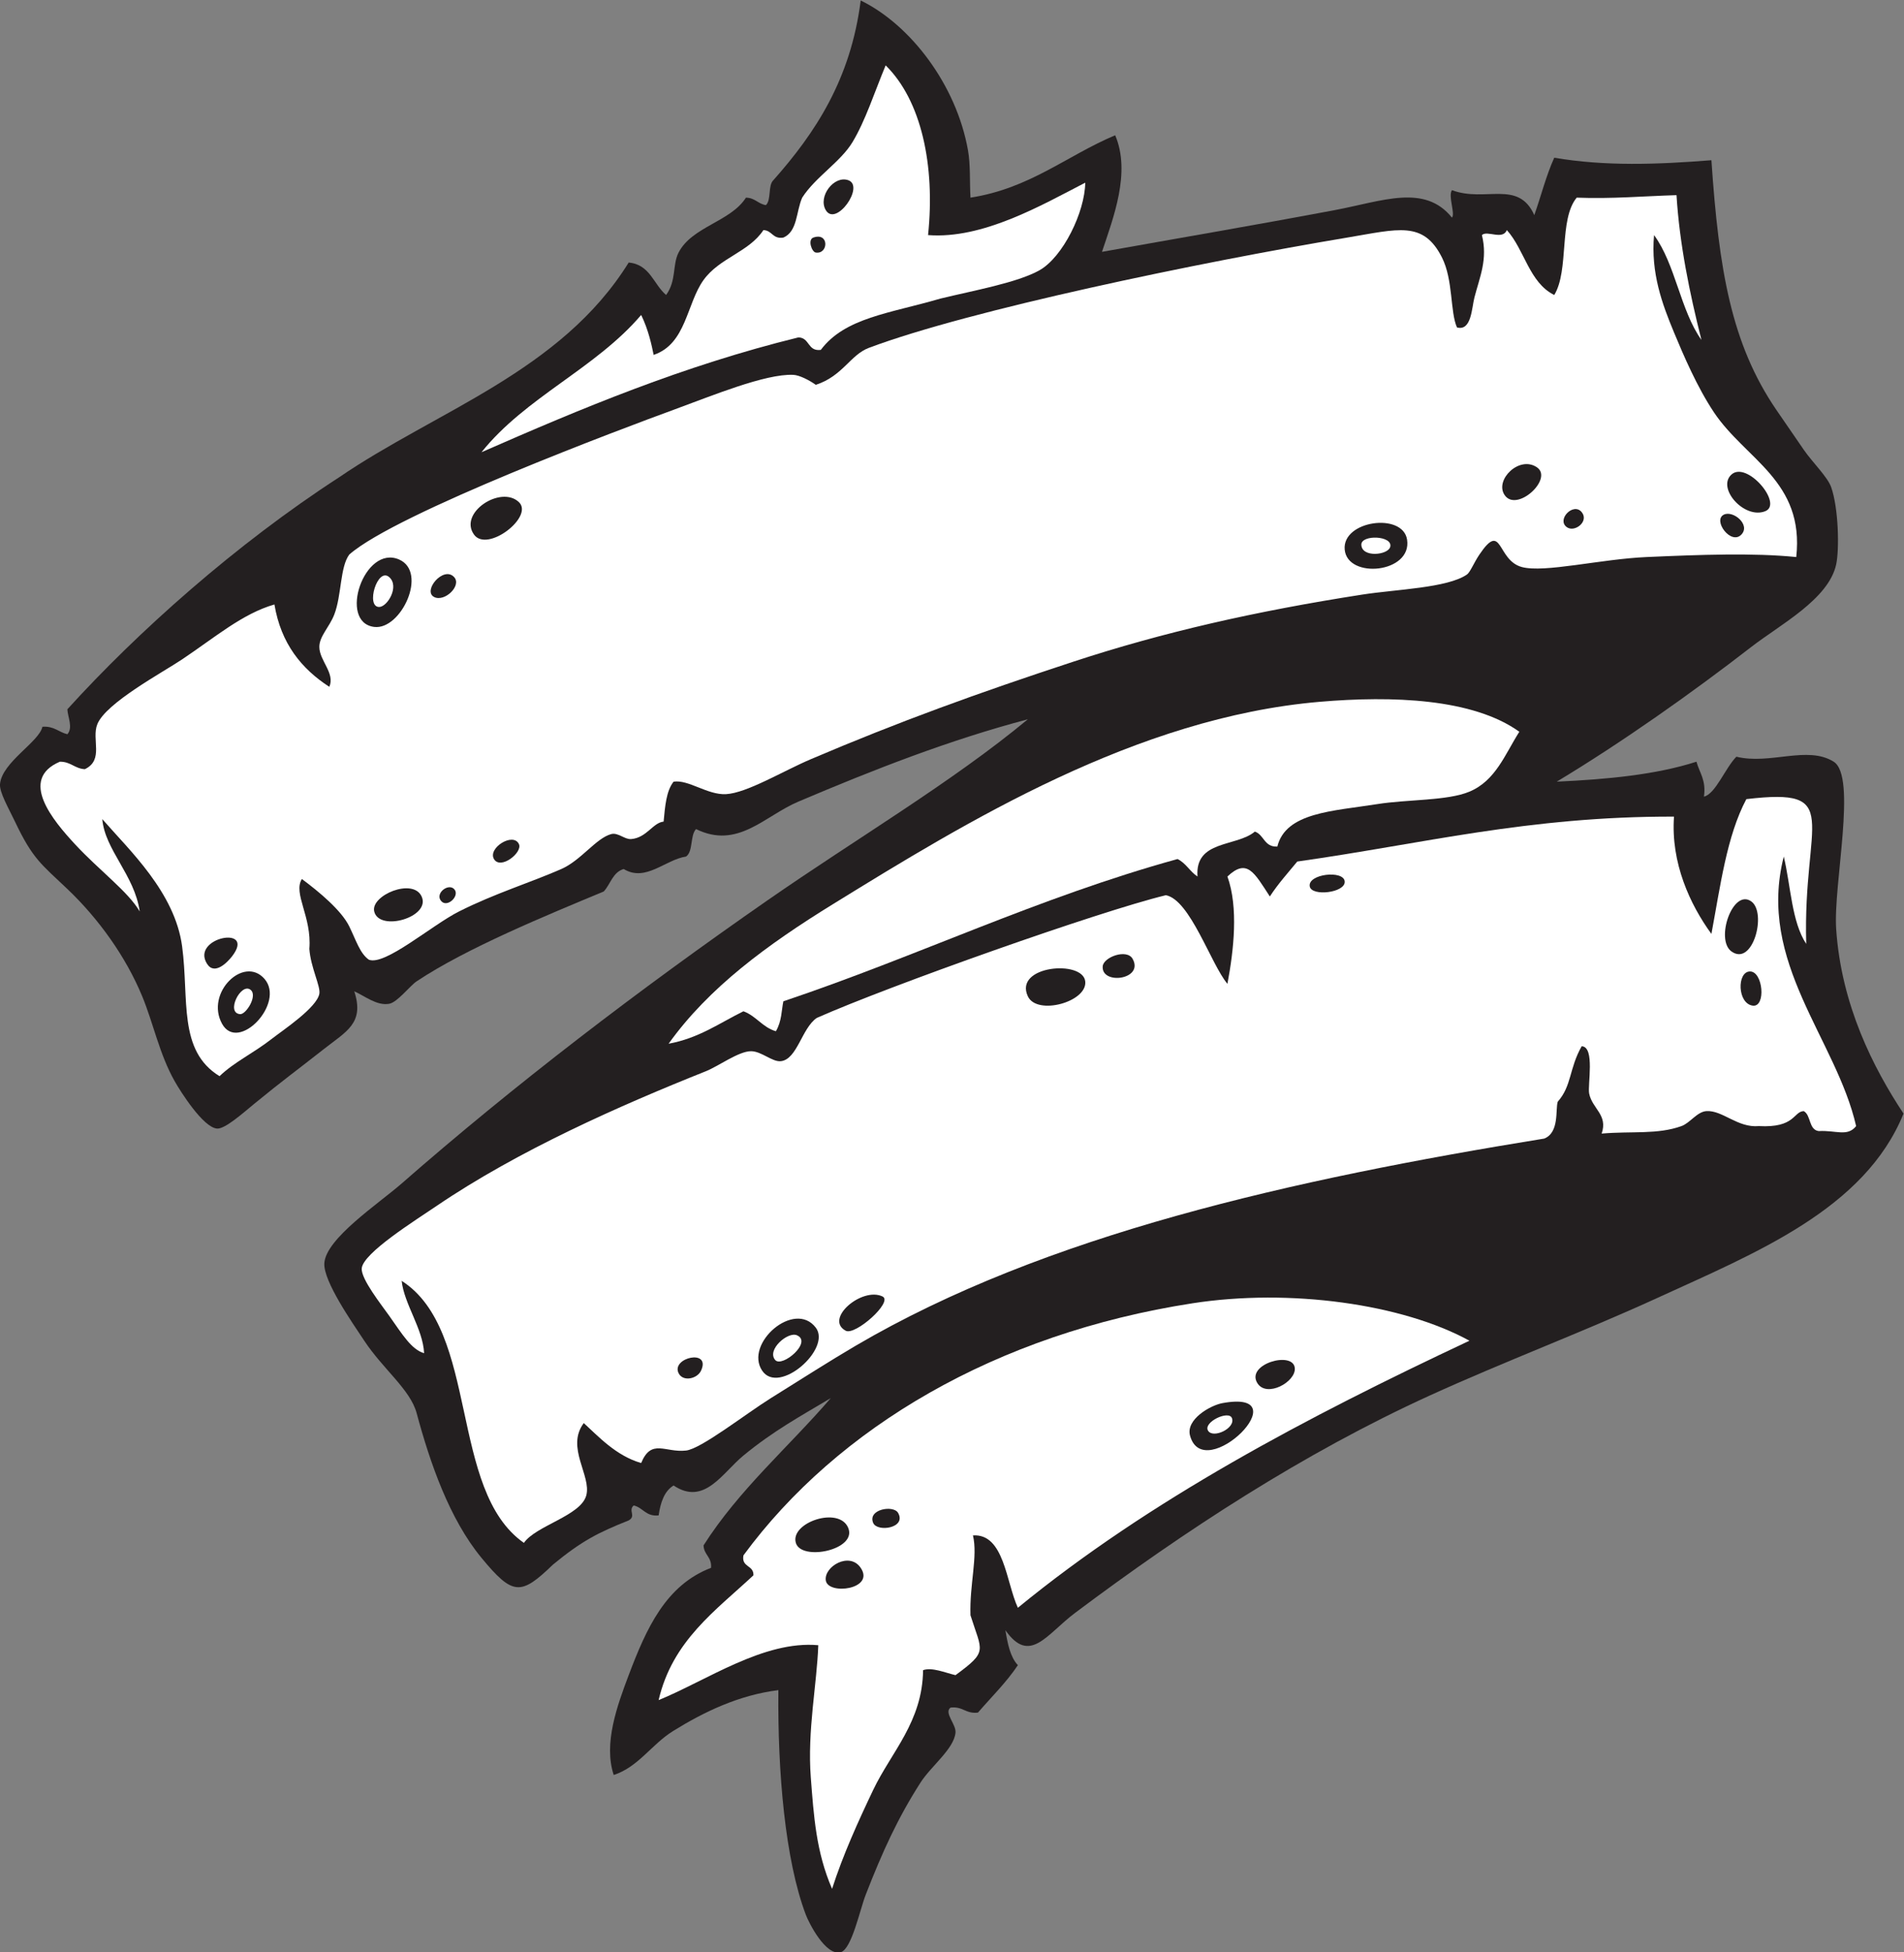<?xml version="1.0" encoding="UTF-8" standalone="no"?>
<svg
   xmlns:dc="http://purl.org/dc/elements/1.1/"
   xmlns:cc="http://creativecommons.org/ns#"
   xmlns:rdf="http://www.w3.org/1999/02/22-rdf-syntax-ns#"
   xmlns:svg="http://www.w3.org/2000/svg"
   xmlns="http://www.w3.org/2000/svg"
   viewBox="0 0 488.32 500.48"
   height="500.48"
   width="488.32"
   xml:space="preserve"
   id="svg2"
   version="1.1"><rect x="0" y="0" width="488.32" height="500.48" fill="#808080" stroke="none"/><defs
     id="defs6" /><g
     transform="matrix(1.333,0,0,-1.333,0,500.48)"
     id="g10"><g
       transform="scale(0.1)"
       id="g12"><path
         id="path14"
         style="fill:#231f20;fill-opacity:1;fill-rule:evenodd;stroke:none"
         d="m 1598.4,1065.61 c -57.59,-34.41 -109.96,-62.62 -168,-110.403 -40.81,-33.605 -75.33,-97.266 -134.4,-57.609 -17.91,-10.879 -25.11,-32.489 -28.8,-57.598 -24.89,-2.488 -29.75,15.051 -48,19.199 -11.14,-9.988 5.38,-20.242 -9.59,-28.797 -59.12,-23.566 -90.18,-39.316 -145.61,-84.882 -61.89,-59.766 -77.098,-60.411 -137.598,12.878 -61.652,74.688 -98.964,182.434 -124.8,278.412 -12.192,45.29 -64.438,84.28 -100.801,139.2 -22.68,34.24 -78.621,114.02 -76.797,148.79 2.496,47.58 104.555,114.91 148.801,153.6 215.355,188.37 455.225,371.92 704.325,544.91 170.44,118.37 354.82,226.98 500.47,347.89 -152.03,-40.22 -294.85,-96.17 -441.6,-158.4 -65.5,-27.78 -116.57,-92.19 -196.8,-52.8 -11.74,-12.25 -5.18,-42.82 -19.2,-52.8 -40.43,-6.12 -77.75,-49.68 -120,-24 -21.08,-6.12 -25.29,-29.11 -38.4,-43.2 -109.86,-45.79 -264.428,-109.06 -359.998,-172.8 -12.95,-8.63 -37.016,-40.41 -52.797,-43.2 -23.996,-4.23 -46.934,15.06 -67.203,24 19.984,-61.19 -14.985,-76.89 -57.598,-110.4 -53.941,-42.41 -79.531,-60.61 -134.399,-105.6 -21.902,-17.96 -56.73,-49.17 -72.003,-48 -26.747,2.05 -70.395,71.4 -81.602,91.21 -29.285,51.76 -40.867,111.1 -62.395,163.19 -31.734,76.78 -84.429,149.78 -144,206.4 -50.461,47.96 -66.621,57.69 -100.8,129.6 -12.09,25.43 -30.117,56.39 -28.805,72 3.551,42.08 75.414,81.2 81.602,110.4 22.441,1.65 31.242,-10.36 48.003,-14.4 11.25,12.66 0.801,32.73 0,48 134.61,148.31 323.485,317.07 523.204,446.4 186.464,127.43 426.851,203.37 556.801,412.8 41.07,-3.72 47.73,-41.85 71.99,-62.4 20.18,27.64 11.88,58.13 24,81.6 25.88,50.1 100.04,59.13 129.6,105.61 17.33,-0.28 23.24,-11.97 38.41,-14.41 10.73,10.07 3.66,37.93 14.39,48 80.46,90.74 148.76,193.64 168,345.61 96.31,-46.97 184.15,-162.65 206.4,-288.01 5.1,-28.69 2.99,-59.72 4.81,-91.19 114.86,17.93 184.96,80.63 278.4,120 30.66,-71.84 -3.85,-159.39 -25.38,-224.24 138.13,24.73 293.46,51.19 447.78,80.23 92.07,17.33 172.83,51.09 225.58,-14.4 6.74,7.5 -7.87,41.89 0,52.8 63.91,-24.09 127.66,20.77 158.42,-48 12.97,36.62 22.85,76.34 38.4,110.4 97.75,-16.69 198.11,-13.1 302.38,-4.8 14.28,-210.85 38.19,-353.13 124.81,-480 16.09,-23.57 34.49,-50.25 52.81,-76.8 16.91,-24.55 45.72,-52.02 52.79,-72 14.22,-40.16 15.96,-119.85 9.59,-148.8 -14.68,-66.85 -107.65,-115.38 -163.18,-158.4 -114,-88.3 -248.79,-183.62 -374.41,-259.2 97.91,4.51 191.36,13.44 268.8,38.4 5.84,-21.36 18.99,-35.41 14.4,-67.2 22.19,5.08 40.96,54.99 62.4,76.81 64.61,-15.96 136.86,22.05 187.21,-9.61 45.33,-28.51 -0.94,-236.11 4.78,-321.6 9.87,-146.95 71.76,-267.73 129.61,-355.2 -74.78,-184.21 -285.1,-268.11 -475.19,-355.2 -141.17,-64.66 -293.5,-121.86 -436.8,-187.2 -241.84,-110.263 -471.21,-259.861 -681.6,-417.595 -55.61,-41.68 -87.27,-100.45 -134.42,-33.606 4.34,-26.054 9.28,-51.523 24.01,-67.195 -22.46,-33.535 -50.88,-61.133 -76.8,-91.203 -23.67,-2.871 -29.12,12.48 -52.8,9.601 -13.15,-9.855 11.02,-32.082 9.6,-48 -2.79,-31.375 -46.9,-64.343 -67.2,-95.996 C 1727.11,257.648 1698.06,193.703 1665.6,110.402 1654.39,81.621 1638.67,5.703 1617.6,0 c -29.17,-7.898 -61.46,56.848 -67.2,72.004 -39.8,105.262 -54.34,273.848 -52.8,432 -75.88,-9.453 -142.87,-41.641 -202.63,-78.691 -41.33,-25.614 -66.52,-68.934 -114.17,-84.512 -20.04,60.351 6.65,133.301 28.81,192.004 34.05,90.195 71.56,173.211 158.39,206.394 1.82,21.028 -13.72,24.688 -14.39,43.203 68.48,107.52 163.33,188.664 244.79,283.208 v 0" /><path
         id="path16"
         style="fill:#ffffff;fill-opacity:1;fill-rule:evenodd;stroke:none"
         d="m 1704,3628.8 c 68.38,-67.07 95.64,-191.85 81.6,-326.4 105.06,-8.04 217.51,56.96 302.41,100.8 -0.67,-56.35 -42.8,-143.24 -88.46,-168.69 -42.66,-23.78 -126.13,-38.66 -189.94,-54.17 -98.61,-28.78 -183.68,-36.63 -230.41,-98.74 -25.75,-3.35 -21.04,23.77 -43.2,24 -222.19,-54.61 -417.13,-136.46 -609.598,-220.8 84.558,105.84 219.688,161.13 307.208,264 14.12,-28.85 20.37,-58.89 23.99,-76.8 62.82,21.02 63.28,98.58 96.01,144 30.95,42.96 87.2,53.49 115.19,96 17.06,-0.54 17.45,-17.75 38.4,-14.4 27.4,11.68 24.4,50.25 36.21,76.81 25.63,39.94 73.82,68.53 96.88,106.9 24.92,41.46 41.75,94.73 63.71,147.49 z m -115.2,-278.4 c 19.56,-32.97 75.64,46.25 43.2,57.6 -27.44,9.6 -58.71,-31.45 -43.2,-57.6 z m -19.19,-81.6 c 24.52,-3.62 25.95,39.74 -4.81,28.8 -11.16,-3.97 -3.03,-27.64 4.81,-28.8 v 0" /><path
         id="path18"
         style="fill:#ffffff;fill-opacity:1;fill-rule:evenodd;stroke:none"
         d="m 3225.61,3379.21 c 5.87,-94.56 25.21,-188.31 47.98,-278.41 -40.68,56.91 -49.82,145.36 -91.19,201.6 -6.52,-73.08 15.9,-133.01 38.4,-187.2 17.97,-43.27 44.43,-105.13 76.8,-153.6 60.76,-90.98 174.51,-131.91 158.4,-278.4 -82.45,8.32 -184.61,4.55 -287.99,0 -88.36,-3.88 -196.62,-30.87 -240,-19.2 -48.52,13.05 -36.99,89.95 -81.6,24 -10.59,-15.64 -17.72,-34.04 -24.01,-38.4 -37.48,-25.94 -136.48,-28.49 -201.6,-38.63 -205.41,-31.99 -383.01,-72.26 -556.8,-129.37 -182.03,-59.81 -334.16,-114.83 -504,-187.19 -53.76,-22.91 -123.03,-65.11 -163.2,-67.21 -35.61,-1.86 -71.96,28.37 -100.8,24 -14.22,-17.78 -16.41,-47.57 -19.2,-76.8 -20.73,-2.08 -32.41,-31.05 -62.4,-33.6 -12.54,-1.06 -25.3,13.13 -38.4,9.6 -29.27,-7.88 -57.89,-50.49 -96,-67.2 -60.17,-26.39 -127.441,-46.73 -196.797,-81.6 -52.41,-26.35 -143.113,-105.45 -173.676,-92.7 -16.984,12.06 -24.269,36.78 -37.523,63.9 -15.129,30.97 -58.445,66.92 -91.203,91.2 -17.449,-27.84 19.426,-72.42 14.398,-134.4 2.629,-36.09 21.906,-71.9 19.203,-86.4 -5.027,-26.96 -70.281,-70.06 -91.199,-86.39 -36.058,-28.17 -72.512,-44.76 -100.801,-72.01 -80.285,49.13 -58.371,147.68 -72.004,249.61 -13.914,104.02 -101.652,185.05 -153.597,244.8 4.933,-59.1 62.051,-107.54 72.004,-177.61 -22.168,38.18 -77.981,79 -124.801,129.6 -41.621,44.98 -108.766,124.37 -28.805,158.4 20.969,0.17 28.356,-13.25 48.004,-14.4 37.371,17.9 12.465,57.34 24,86.4 16.266,40.99 125.496,99.55 163.195,124.8 63.415,42.46 116.399,88.09 177.606,105.6 12.566,-75.43 52.25,-123.75 105.601,-158.39 11.497,26.29 -19.085,50.12 -19.203,76.79 -0.089,20.39 19.516,38.22 28.801,62.4 14.219,37.04 10.879,91.2 28.801,115.2 90.902,80.07 531.516,244.64 623.996,278.4 72.06,26.3 176.63,69.75 230.4,67.21 11.92,-0.57 30.84,-10.38 43.21,-19.2 51.94,16.95 66.14,57.59 102.18,71.14 193.15,72.57 635.12,164.46 920.22,212.05 98.36,16.42 146.53,32.83 182.38,-38.39 21.68,-43.05 15.49,-104.35 28.81,-134.41 27.93,-7.63 28.34,37.27 33.6,57.6 10.29,39.83 25.93,73.37 14.41,120 10.1,9.82 39.75,-10.29 47.99,9.6 34.14,-37.86 42.95,-101.06 91.21,-124.8 29.02,47.78 8.42,145.18 43.18,187.21 68.19,-2.58 128.29,2.91 192.02,4.8 z M 2894.39,2803.2 c 22.74,-35.99 95.53,30.74 62.41,52.8 -33.77,22.51 -80.69,-23.84 -62.41,-52.8 z m 502.15,-31.75 c 34.61,14.09 -35.62,97.48 -65.33,70.31 -28.65,-26.2 25.18,-86.66 65.33,-70.31 z M 912.004,2726.4 c 25.516,-35.43 115.706,34.44 86.398,62.4 -34.672,33.09 -116.621,-20.43 -86.398,-62.4 z m 2102.386,14.4 c 15.12,-11.16 43.54,10.84 28.81,28.8 -15.91,19.38 -48.61,-14.17 -28.81,-28.8 z m 336.02,-14.4 c 18.2,19.06 -15.9,46.99 -33.61,38.4 -22.19,-10.76 13.55,-59.38 33.61,-38.4 z m -763.2,-28.8 c 5.19,-57.47 130.17,-45.42 120,19.2 -8.3,52.71 -125.06,36.7 -120,-19.2 z M 720,2548.8 c 51.504,-6.34 103.512,105.18 48.004,129.61 C 700.824,2707.97 650.027,2557.42 720,2548.8 Z m 115.199,57.6 c 20.082,-10.49 53.946,21.92 38.406,38.4 -20.546,21.8 -60.937,-26.62 -38.406,-38.4 z m 115.199,-504 c 12.594,-21.47 55.672,12.7 48.004,28.8 -11.156,23.44 -60.359,-7.71 -48.004,-28.8 z m -100.793,-81.6 c 12.11,-12.11 36.11,11.89 24,24 -11.769,11.77 -38.308,-9.69 -24,-24 z M 720,2001.6 c 9.43,-39.81 109.469,-11.12 91.199,28.8 -16.695,36.5 -98.511,2.1 -91.199,-28.8 z m -273.598,-86.4 c 47.325,61.14 -80.379,36.57 -48,-14.4 14.563,-22.92 39.727,3.71 48,14.4 z m -19.199,-129.59 c 31.051,-56.43 122.402,39.69 81.602,86.39 -39.739,45.48 -114.258,-27.04 -81.602,-86.39 v 0" /><path
         id="path20"
         style="fill:#ffffff;fill-opacity:1;fill-rule:evenodd;stroke:none"
         d="m 2923.2,2347.2 c -27.93,-43.98 -45.52,-94 -95.99,-115.2 -42.42,-17.82 -119.16,-14.69 -177.6,-24 -85.04,-13.54 -175.65,-15.66 -192.01,-81.6 -25.37,-1.38 -25.39,22.62 -43.21,28.8 -35.6,-29.99 -115.58,-15.61 -110.39,-86.4 -14.55,9.45 -22.24,25.75 -38.39,33.6 -269.63,-74.38 -500.77,-187.23 -758.41,-273.6 -3.6,-16.7 -2.89,-38.31 -14.4,-57.6 -25.99,7.62 -37.82,29.38 -62.4,38.4 -46.11,-22.69 -85.82,-51.77 -144,-62.4 77.31,108.12 189.9,190.57 316.8,268.8 256.45,158.08 583.28,358.6 936,388.8 139.24,11.92 294.82,6.48 384,-57.6 v 0" /><path
         id="path22"
         style="fill:#ffffff;fill-opacity:1;fill-rule:evenodd;stroke:none"
         d="m 3475.2,1939.2 c -28.05,42.34 -29.65,111.15 -43.19,168 -52.05,-203.81 100.88,-350.62 139.2,-518.4 -16.72,-21.12 -38.59,-7.71 -72.01,-9.6 -19.67,2.73 -14.36,30.44 -28.79,38.4 -20.25,-0.93 -16.15,-32.65 -86.41,-28.8 -40.93,-3.67 -69.64,30.73 -100.8,28.8 -17.91,-1.1 -31.42,-22.82 -48,-28.8 -46.2,-16.63 -95.3,-9.41 -153.6,-14.39 12.46,36.16 -17.97,47.42 -24,76.79 -3.4,16.55 11.68,90.04 -14.4,91.2 -24.33,-42.84 -18.9,-76.1 -46.09,-106.7 -4.75,-14.72 3.53,-59.12 -25.9,-70.9 -484.06,-78.44 -960.17,-184.57 -1324.81,-398.39 -48.5,-28.44 -103.48,-63.53 -163.2,-100.8 -49.5,-30.91 -133.98,-97.454 -163.2,-100.805 -40.16,-4.61 -66.57,23.8 -86.39,-24.004 -48.54,13.879 -82.97,51.887 -110.41,76.799 -35.12,-46.682 15.15,-101.174 4.8,-139.202 -10.65,-39.14 -96.96,-57.898 -120,-91.199 -145,101.406 -84.855,407.941 -235.195,504.001 4.824,-44.86 40.89,-91.92 43.195,-139.2 -24.324,7.15 -41.18,35.14 -67.195,72 -14.567,20.64 -54.621,70.99 -52.805,91.21 2.672,29.59 102.512,91.82 144.004,120 156.769,106.44 352.426,193 518.396,259.2 23.67,9.43 62.71,38.29 86.4,38.39 20.25,0.09 41.08,-21.03 57.6,-19.19 31.53,3.49 40.31,63.88 69.22,83.28 139.13,61.63 541.52,204.42 671.54,235.97 46.84,-8.95 86.78,-132.95 118.44,-170.46 12.23,64.98 21.41,146.55 0,206.4 37.74,35.68 51.6,7.66 81.6,-38.4 15.75,24.26 34.75,45.26 52.8,67.2 240.95,33.9 443.51,87.06 724.8,86.4 -6.35,-88.74 30.76,-169.1 71.99,-225.6 17.17,91.64 29.42,188.19 67.21,259.2 189.14,22.41 108.42,-39.91 115.2,-278.4 z M 2520,2049.6 c 3.83,-19.66 68.81,-12.08 67.21,9.61 -1.68,22.55 -71.9,14.59 -67.21,-9.61 z m 811.21,-124.8 c 41.29,-30.03 68.56,74.12 38.4,96 -35.53,25.76 -69.9,-73.1 -38.4,-96 z M 2121.6,1896 c -2.77,-36.4 79.9,-25.64 57.6,14.4 -11.13,20.02 -56.25,3.37 -57.6,-14.4 z m -33.59,-28.8 c -4.83,41.99 -137.99,30.33 -110.41,-28.8 17.6,-37.7 114.94,-10.65 110.41,28.8 z m 1278.79,18.98 c -25.22,-0.54 -24.18,-61.91 5.58,-65.75 25.78,-3.33 19.83,66.31 -5.58,65.75 z M 1627.2,1195.21 c 18.23,-9.8 92.05,55.78 70.76,65.92 -39.69,18.89 -112.57,-43.44 -70.76,-65.92 z m -160.81,-76.77 c 32.07,-47.86 134.07,42.1 103.18,82.73 -41.02,53.95 -138.06,-30.64 -103.18,-82.73 z m -160.79,-4.83 c 8.43,-17.19 35.95,-10.86 43.2,4.79 19.81,42.76 -57.87,25.13 -43.2,-4.79 v 0" /><path
         id="path24"
         style="fill:#ffffff;fill-opacity:1;fill-rule:evenodd;stroke:none"
         d="m 2827.21,1176.01 c -313.5,-147.33 -615.43,-306.186 -868.81,-513.608 -22.83,49.414 -26.33,142.93 -86.41,139.2 9.63,-41.082 -6.72,-93.36 -4.78,-153.602 22.07,-70.273 34.37,-68.801 -28.81,-115.195 -20.32,4.812 -45.32,15.691 -62.4,9.597 -1.1,-99.246 -61.25,-157.519 -96,-230.398 -29.27,-61.406 -58.19,-125.109 -79.08,-190.168 -30.81,70.891 -35.23,140.266 -40.92,214.172 -6.91,89.734 11.72,179.324 14.4,254.394 -104.89,9.481 -214.76,-67.922 -307.2,-105.597 26.55,114.25 109.56,172.043 182.41,240 0.91,20.117 -23.57,14.836 -19.21,38.398 181.24,246.347 486.48,426.367 863.99,484.797 187.62,29.04 404.09,-1.32 532.82,-71.99 z m -408.01,-81.6 c 17.89,-28.66 74.08,2.17 72.01,28.79 -2.67,34.12 -94.94,7.94 -72.01,-28.79 z M 2289.61,993.605 c 26.21,-97.089 215.27,90.305 62.4,62.405 -23.44,-4.28 -70.76,-31.43 -62.4,-62.405 z m -609.61,-168 c 7.8,-18.367 64.51,-10.027 48,19.2 -8.95,15.851 -59.15,7.062 -48,-19.2 z m -148.8,-38.406 c 10.52,-35.664 118.32,-13.644 100.8,28.809 -17.58,42.617 -112.28,10.117 -100.8,-28.809 z m 57.6,-71.992 c 3.92,-29.141 95.29,-17.414 67.2,23.992 -21.51,31.719 -70.75,2.531 -67.2,-23.992 v 0" /><path
         id="path26"
         style="fill:#ffffff;fill-opacity:1;fill-rule:evenodd;stroke:none"
         d="m 1533.11,1186.58 c 30.93,-13.03 -28.31,-62.8 -41.52,-47.75 -17.14,19.5 24.16,55.07 41.52,47.75 v 0" /><path
         id="path28"
         style="fill:#ffffff;fill-opacity:1;fill-rule:evenodd;stroke:none"
         d="m 2370.25,1027.2 c 7.58,-19.66 -36.81,-40.247 -46.07,-24 -9.34,16.39 40.04,39.65 46.07,24 v 0" /><path
         id="path30"
         style="fill:#ffffff;fill-opacity:1;fill-rule:evenodd;stroke:none"
         d="m 2674.77,2702.7 c -4.14,-15.85 -54.91,-21.22 -55.53,4.25 -0.51,19.82 61.27,17.71 55.53,-4.25 z M 481.977,1850.99 c 14.488,-11.21 -8.657,-47.56 -19.758,-46.89 -28.672,1.75 1.16,61.29 19.758,46.89 z m 266.828,793.64 c 20.3,-17.79 -3.356,-57.23 -19.2,-57.43 -26.484,-0.33 -3.492,77.31 19.2,57.43 v 0" /></g></g></svg>